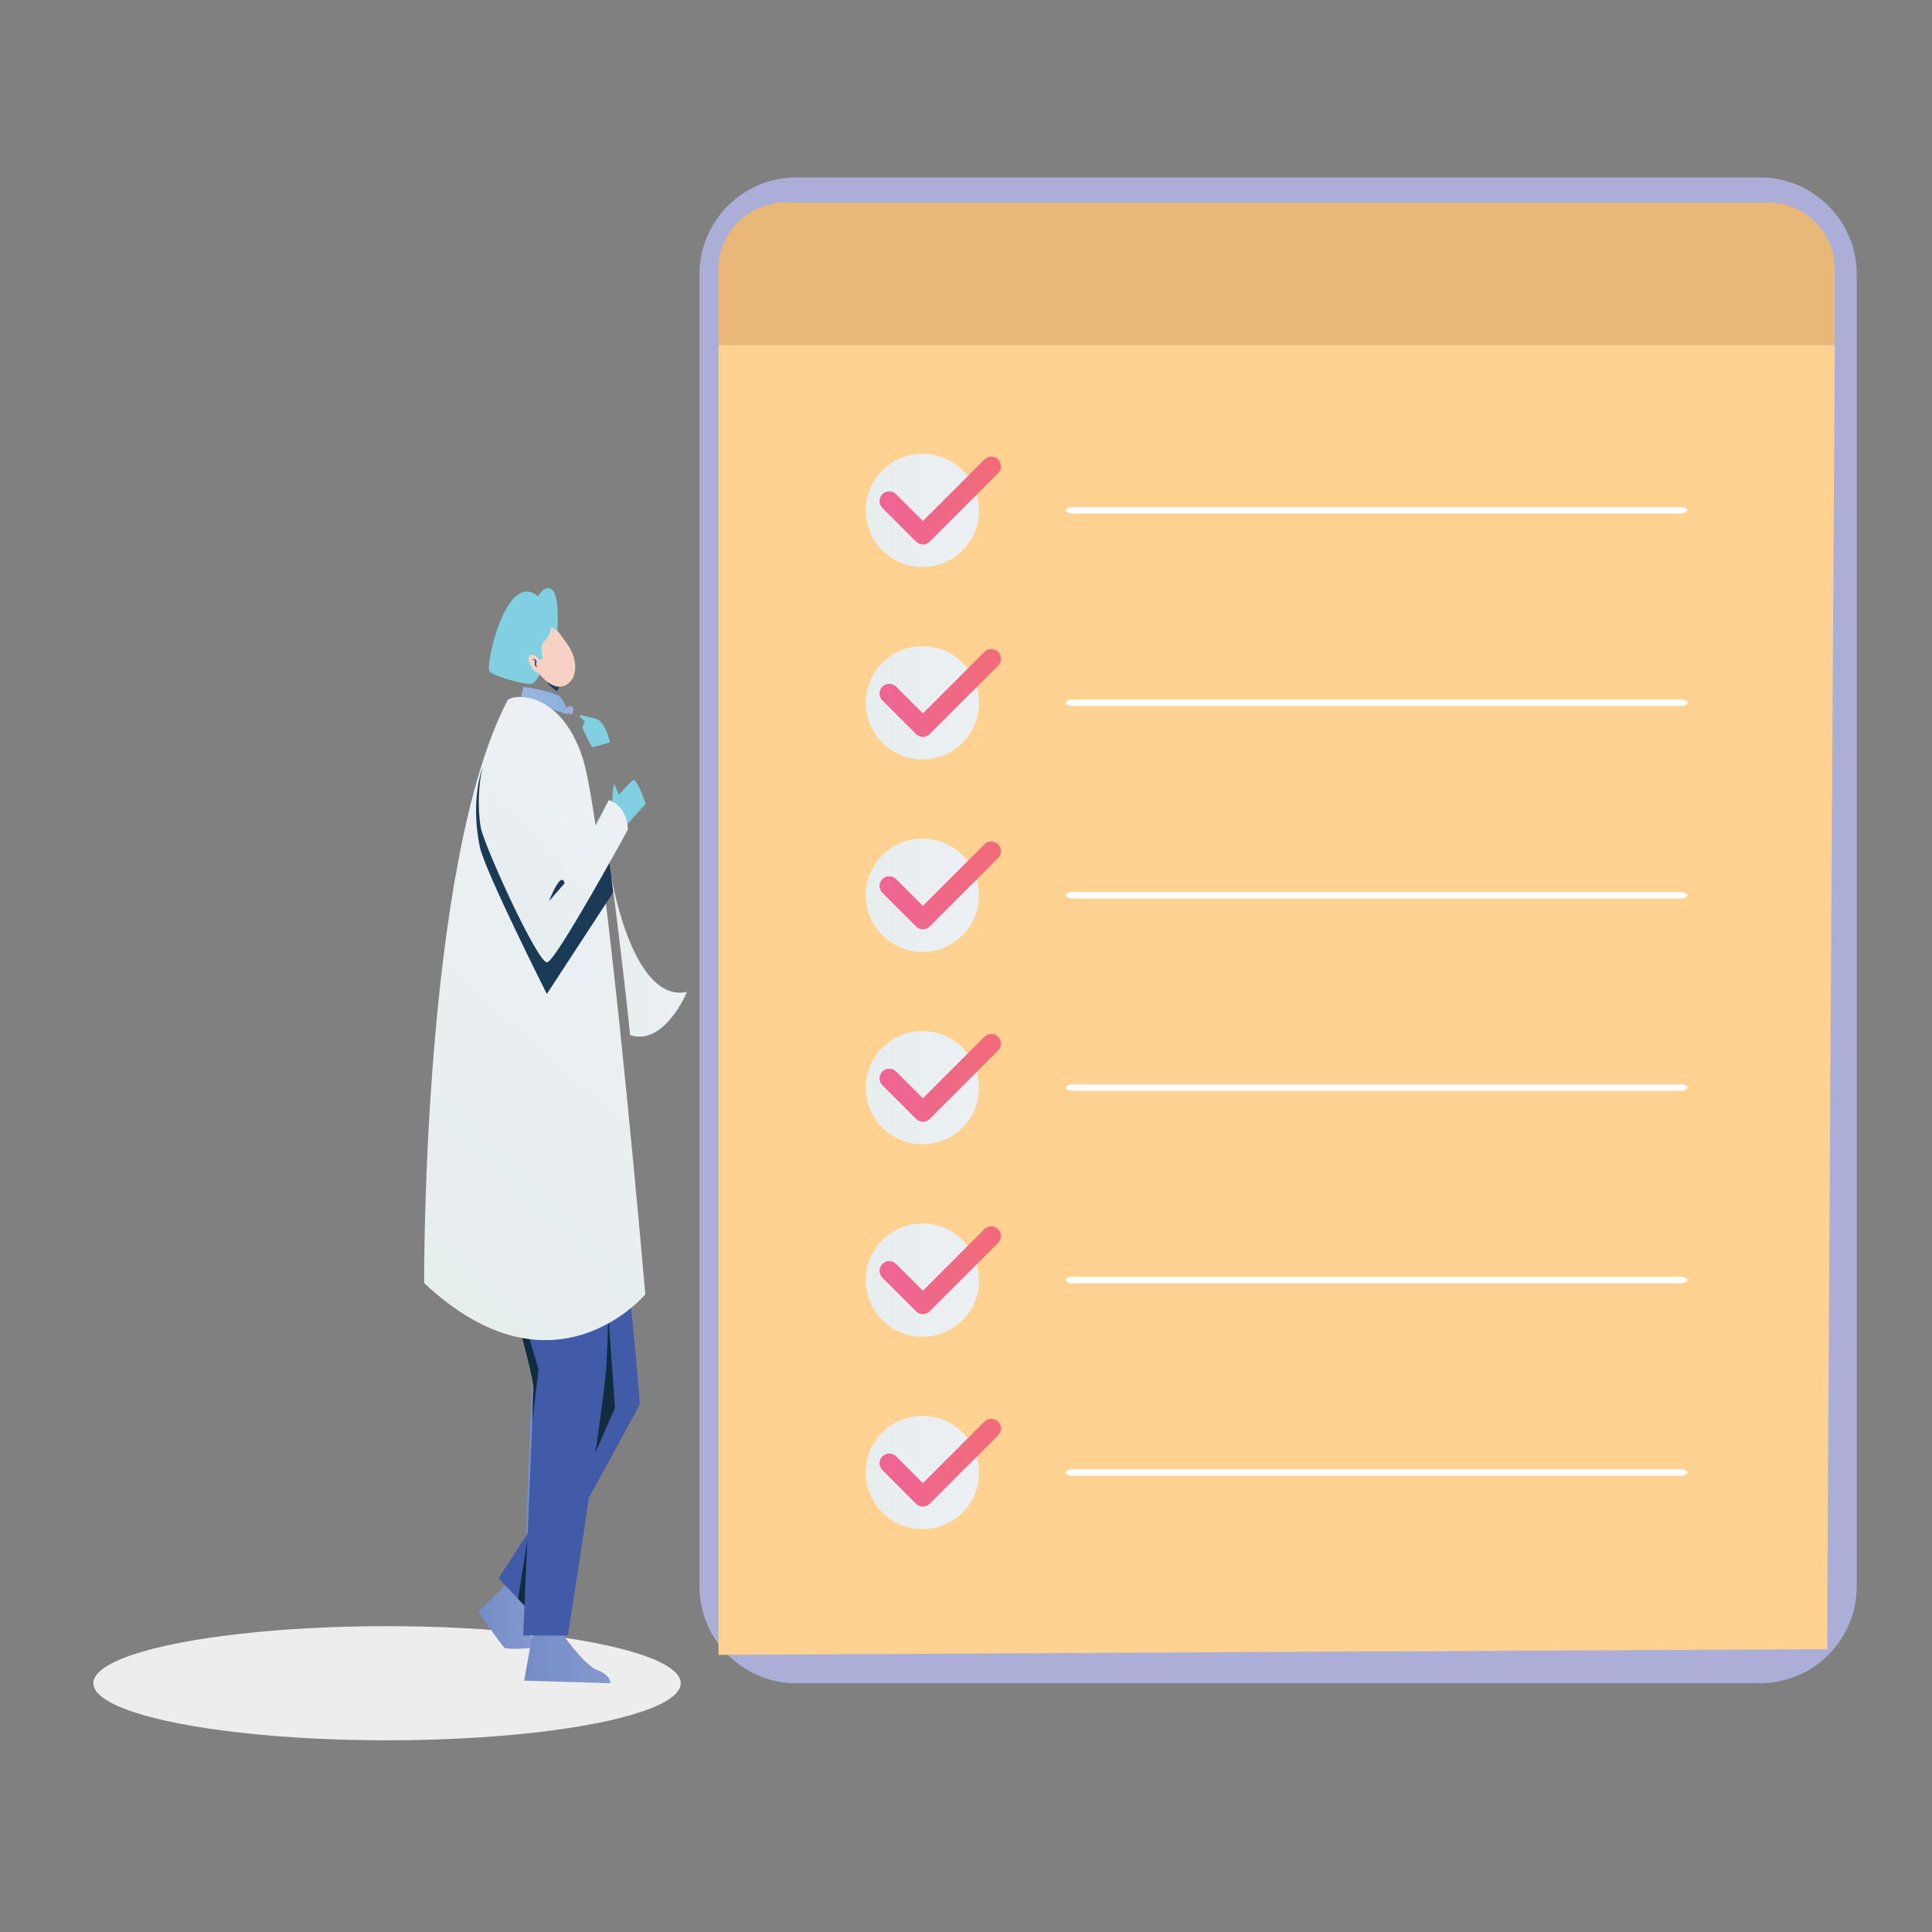 <svg xmlns="http://www.w3.org/2000/svg" xmlns:xlink="http://www.w3.org/1999/xlink" id="Layer_1" x="0px" y="0px" viewBox="0 0 500 500" style="enable-background:new 0 0 500 500;" xml:space="preserve"><rect x="0" y="0" width="500" height="500" fill="#808080" stroke="none"/><style type="text/css">	.st0{fill:#ABAFD7;}	.st1{fill:#FFD291;}	.st2{fill:#E9B879;}	.st3{fill:url(#SVGID_1_);}	.st4{fill:url(#SVGID_00000098220914959441946990000015304081761083000714_);}	.st5{fill:#FFFFFF;}	.st6{fill:url(#SVGID_00000166637393003513740610000017621551005528254622_);}	.st7{fill:url(#SVGID_00000080898795018921216390000011658316500681967805_);}	.st8{fill:url(#SVGID_00000120536975932973380670000002334316780014481321_);}	.st9{fill:url(#SVGID_00000034075441435935417020000012837397873885674888_);}	.st10{fill:url(#SVGID_00000132808534458403717430000005928701825089509050_);}	.st11{fill:url(#SVGID_00000118397532082877702660000007496552636560676497_);}	.st12{fill:url(#SVGID_00000111172760413352628730000006192992284595241104_);}	.st13{fill:url(#SVGID_00000036962239555005321790000008096754104456536245_);}	.st14{fill:url(#SVGID_00000000216046107312691600000004591084563464254360_);}	.st15{fill:url(#SVGID_00000062186980295251709790000017245786688105986967_);}	.st16{fill:#EDEDEE;}	.st17{fill:url(#SVGID_00000092423766306183615410000017214459541657557672_);}	.st18{fill:url(#SVGID_00000176032526076083344820000004997897334670938799_);}	.st19{fill:url(#SVGID_00000113327084250448557680000004053173759670882471_);}	.st20{fill:#425BA8;}	.st21{fill:url(#SVGID_00000160908142979050545160000009954040671323234238_);}	.st22{fill:#112C3E;}	.st23{fill:url(#SVGID_00000055705252301943745120000017158268113038012850_);}	.st24{fill:url(#SVGID_00000022523771258659954950000003359492146980285836_);}	.st25{fill:#1B3A56;}	.st26{fill:#80D0E2;}	.st27{fill:url(#SVGID_00000117656847037539101800000004932428231468814236_);}	.st28{fill:url(#SVGID_00000039100441060701089970000014631286468856214693_);}	.st29{fill:url(#SVGID_00000093162088458964741320000006439631503548431769_);}	.st30{fill:#F7D2C4;}</style><g>	<path class="st0" d="M455.52,435.62H206.03c-13.75,0-25-11.25-25-25V70.92c0-13.75,11.25-25,25-25h249.49c13.75,0,25,11.25,25,25  v339.7C480.52,424.37,469.27,435.62,455.52,435.62z"></path>	<path class="st1" d="M474.84,89.26c0,0-2.08,337.65-1.96,337.57c0.12-0.08-286.93,1.44-286.93,1.44V89.26H474.84z"></path>	<path class="st2" d="M185.94,89.26h288.9V69.71c0-9.56-7.75-17.3-17.3-17.3H203.24c-9.56,0-17.3,7.75-17.3,17.3V89.26z"></path>	<g>		<linearGradient id="SVGID_1_" gradientUnits="userSpaceOnUse" x1="224.075" y1="132.087" x2="253.384" y2="132.087">			<stop offset="0" style="stop-color:#E7EEEE"></stop>			<stop offset="1" style="stop-color:#ECF0F5"></stop>		</linearGradient>		<circle class="st3" cx="238.73" cy="132.09" r="14.65"></circle>		<g>							<linearGradient id="SVGID_00000109744267926998298010000017398637654975207869_" gradientUnits="userSpaceOnUse" x1="227.634" y1="129.542" x2="259.074" y2="129.542">				<stop offset="0" style="stop-color:#EF6496"></stop>				<stop offset="1" style="stop-color:#F16C78"></stop>			</linearGradient>			<path style="fill:url(#SVGID_00000109744267926998298010000017398637654975207869_);" d="M238.85,140.91    c-0.64,0-1.29-0.25-1.78-0.74l-8.71-8.71c-0.98-0.98-0.98-2.57,0-3.55c0.98-0.98,2.57-0.98,3.55,0l6.93,6.93l15.93-15.93    c0.98-0.98,2.57-0.98,3.55,0c0.98,0.98,0.98,2.57,0,3.55l-17.71,17.71C240.14,140.66,239.5,140.91,238.85,140.91z"></path>		</g>		<g>			<path class="st5" d="M434.93,132.92H277.59c-0.98,0-1.77-0.37-1.77-0.84c0-0.46,0.79-0.84,1.77-0.84h157.34    c0.98,0,1.77,0.37,1.77,0.84C436.7,132.55,435.91,132.92,434.93,132.92z"></path>		</g>	</g>	<g>					<linearGradient id="SVGID_00000152250792659422394370000000807054426045328280_" gradientUnits="userSpaceOnUse" x1="224.075" y1="181.887" x2="253.384" y2="181.887">			<stop offset="0" style="stop-color:#E7EEEE"></stop>			<stop offset="1" style="stop-color:#ECF0F5"></stop>		</linearGradient>		<circle style="fill:url(#SVGID_00000152250792659422394370000000807054426045328280_);" cx="238.73" cy="181.89" r="14.65"></circle>		<g>							<linearGradient id="SVGID_00000132046655968001124780000011236566149680667040_" gradientUnits="userSpaceOnUse" x1="227.634" y1="179.341" x2="259.074" y2="179.341">				<stop offset="0" style="stop-color:#EF6496"></stop>				<stop offset="1" style="stop-color:#F16C78"></stop>			</linearGradient>			<path style="fill:url(#SVGID_00000132046655968001124780000011236566149680667040_);" d="M238.85,190.71    c-0.64,0-1.29-0.25-1.78-0.74l-8.71-8.71c-0.98-0.98-0.98-2.57,0-3.55c0.98-0.98,2.57-0.98,3.55,0l6.93,6.93l15.93-15.93    c0.98-0.98,2.57-0.98,3.55,0c0.98,0.98,0.98,2.57,0,3.55l-17.71,17.71C240.14,190.46,239.5,190.71,238.85,190.71z"></path>		</g>		<g>			<path class="st5" d="M434.93,182.72H277.59c-0.98,0-1.77-0.37-1.77-0.84c0-0.46,0.79-0.84,1.77-0.84h157.34    c0.98,0,1.77,0.37,1.77,0.84C436.7,182.35,435.91,182.72,434.93,182.72z"></path>		</g>	</g>	<g>					<linearGradient id="SVGID_00000059312253548732109440000014236426257064881082_" gradientUnits="userSpaceOnUse" x1="224.075" y1="231.687" x2="253.384" y2="231.687">			<stop offset="0" style="stop-color:#E7EEEE"></stop>			<stop offset="1" style="stop-color:#ECF0F5"></stop>		</linearGradient>		<circle style="fill:url(#SVGID_00000059312253548732109440000014236426257064881082_);" cx="238.73" cy="231.69" r="14.65"></circle>		<g>							<linearGradient id="SVGID_00000160873483451109459900000017608897725697759903_" gradientUnits="userSpaceOnUse" x1="227.634" y1="229.141" x2="259.074" y2="229.141">				<stop offset="0" style="stop-color:#EF6496"></stop>				<stop offset="1" style="stop-color:#F16C78"></stop>			</linearGradient>			<path style="fill:url(#SVGID_00000160873483451109459900000017608897725697759903_);" d="M238.85,240.51    c-0.64,0-1.29-0.25-1.78-0.74l-8.71-8.71c-0.98-0.98-0.98-2.57,0-3.55c0.98-0.98,2.57-0.98,3.55,0l6.93,6.93l15.93-15.93    c0.98-0.98,2.57-0.98,3.55,0c0.98,0.98,0.98,2.57,0,3.55l-17.71,17.71C240.14,240.26,239.5,240.51,238.85,240.51z"></path>		</g>		<g>			<path class="st5" d="M434.93,232.52H277.59c-0.98,0-1.77-0.37-1.77-0.84c0-0.46,0.79-0.84,1.77-0.84h157.34    c0.98,0,1.77,0.37,1.77,0.84C436.7,232.15,435.91,232.52,434.93,232.52z"></path>		</g>	</g>	<g>					<linearGradient id="SVGID_00000179603853312831918830000002584805012618551430_" gradientUnits="userSpaceOnUse" x1="224.075" y1="281.486" x2="253.384" y2="281.486">			<stop offset="0" style="stop-color:#E7EEEE"></stop>			<stop offset="1" style="stop-color:#ECF0F5"></stop>		</linearGradient>		<circle style="fill:url(#SVGID_00000179603853312831918830000002584805012618551430_);" cx="238.73" cy="281.49" r="14.65"></circle>		<g>							<linearGradient id="SVGID_00000164474963002266961520000008375692515104510850_" gradientUnits="userSpaceOnUse" x1="227.634" y1="278.941" x2="259.074" y2="278.941">				<stop offset="0" style="stop-color:#EF6496"></stop>				<stop offset="1" style="stop-color:#F16C78"></stop>			</linearGradient>			<path style="fill:url(#SVGID_00000164474963002266961520000008375692515104510850_);" d="M238.85,290.31    c-0.64,0-1.29-0.25-1.78-0.74l-8.71-8.71c-0.98-0.98-0.98-2.57,0-3.55c0.98-0.98,2.57-0.98,3.55,0l6.93,6.93l15.93-15.93    c0.98-0.98,2.57-0.98,3.55,0c0.98,0.98,0.98,2.57,0,3.55l-17.71,17.71C240.14,290.06,239.5,290.31,238.85,290.31z"></path>		</g>		<g>			<path class="st5" d="M434.93,282.32H277.59c-0.98,0-1.77-0.37-1.77-0.84c0-0.46,0.79-0.84,1.77-0.84h157.34    c0.98,0,1.77,0.37,1.77,0.84C436.7,281.95,435.91,282.32,434.93,282.32z"></path>		</g>	</g>	<g>					<linearGradient id="SVGID_00000168075792589285919670000013775183315828467125_" gradientUnits="userSpaceOnUse" x1="224.075" y1="331.286" x2="253.384" y2="331.286">			<stop offset="0" style="stop-color:#E7EEEE"></stop>			<stop offset="1" style="stop-color:#ECF0F5"></stop>		</linearGradient>		<circle style="fill:url(#SVGID_00000168075792589285919670000013775183315828467125_);" cx="238.73" cy="331.29" r="14.65"></circle>		<g>							<linearGradient id="SVGID_00000106143032779801491050000014838055059382641330_" gradientUnits="userSpaceOnUse" x1="227.634" y1="328.741" x2="259.074" y2="328.741">				<stop offset="0" style="stop-color:#EF6496"></stop>				<stop offset="1" style="stop-color:#F16C78"></stop>			</linearGradient>			<path style="fill:url(#SVGID_00000106143032779801491050000014838055059382641330_);" d="M238.85,340.11    c-0.64,0-1.29-0.25-1.78-0.74l-8.71-8.71c-0.98-0.98-0.98-2.57,0-3.55c0.98-0.98,2.57-0.98,3.55,0l6.93,6.93l15.93-15.93    c0.98-0.98,2.57-0.98,3.55,0c0.98,0.98,0.98,2.57,0,3.55l-17.71,17.71C240.14,339.86,239.5,340.11,238.85,340.11z"></path>		</g>		<g>			<path class="st5" d="M434.93,332.12H277.59c-0.98,0-1.77-0.37-1.77-0.84c0-0.46,0.79-0.84,1.77-0.84h157.34    c0.98,0,1.77,0.37,1.77,0.84C436.7,331.75,435.91,332.12,434.93,332.12z"></path>		</g>	</g>	<g>					<linearGradient id="SVGID_00000152978940421502320580000018131248931487907756_" gradientUnits="userSpaceOnUse" x1="224.075" y1="381.086" x2="253.384" y2="381.086">			<stop offset="0" style="stop-color:#E7EEEE"></stop>			<stop offset="1" style="stop-color:#ECF0F5"></stop>		</linearGradient>		<circle style="fill:url(#SVGID_00000152978940421502320580000018131248931487907756_);" cx="238.73" cy="381.09" r="14.65"></circle>		<g>							<linearGradient id="SVGID_00000026122250624489149680000006476666592949553333_" gradientUnits="userSpaceOnUse" x1="227.634" y1="378.541" x2="259.074" y2="378.541">				<stop offset="0" style="stop-color:#EF6496"></stop>				<stop offset="1" style="stop-color:#F16C78"></stop>			</linearGradient>			<path style="fill:url(#SVGID_00000026122250624489149680000006476666592949553333_);" d="M238.85,389.91    c-0.64,0-1.29-0.25-1.78-0.74l-8.71-8.71c-0.98-0.98-0.98-2.57,0-3.55c0.98-0.98,2.57-0.98,3.55,0l6.93,6.93l15.93-15.93    c0.98-0.98,2.57-0.98,3.55,0c0.98,0.98,0.98,2.57,0,3.55l-17.71,17.71C240.14,389.66,239.5,389.91,238.85,389.91z"></path>		</g>		<g>			<path class="st5" d="M434.93,381.92H277.59c-0.98,0-1.77-0.37-1.77-0.84c0-0.46,0.79-0.84,1.77-0.84h157.34    c0.98,0,1.77,0.37,1.77,0.84C436.7,381.55,435.91,381.92,434.93,381.92z"></path>		</g>	</g>	<ellipse class="st16" cx="100.17" cy="435.62" rx="76.01" ry="14.77"></ellipse>	<g>					<linearGradient id="SVGID_00000147196304898470532050000017119313350555536051_" gradientUnits="userSpaceOnUse" x1="135.272" y1="374.928" x2="146.895" y2="374.928">			<stop offset="0" style="stop-color:#748DC7"></stop>			<stop offset="1" style="stop-color:#859ACE"></stop>		</linearGradient>		<path style="fill:url(#SVGID_00000147196304898470532050000017119313350555536051_);" d="M135.27,419.86   c0,0,8.57-89.86,11.21-89.86c2.64,0-8.24,89.86-8.24,89.86H135.27z"></path>					<linearGradient id="SVGID_00000182486709185726227030000003668160795932162484_" gradientUnits="userSpaceOnUse" x1="135.454" y1="371.712" x2="142.413" y2="371.712">			<stop offset="0" style="stop-color:#748DC7"></stop>			<stop offset="1" style="stop-color:#859ACE"></stop>		</linearGradient>		<path style="fill:url(#SVGID_00000182486709185726227030000003668160795932162484_);" d="M135.45,419.86c0,0,2.47-95.8,5.94-96.29   c3.46-0.49-2.97,96.29-2.97,96.29H135.45z"></path>					<linearGradient id="SVGID_00000099642616222931149010000009735747545121275018_" gradientUnits="userSpaceOnUse" x1="123.786" y1="418.071" x2="138.552" y2="418.071">			<stop offset="0" style="stop-color:#748DC7"></stop>			<stop offset="1" style="stop-color:#859ACE"></stop>		</linearGradient>		<path style="fill:url(#SVGID_00000099642616222931149010000009735747545121275018_);" d="M131.76,409.42l-7.97,7.68   c0,0,6,8.76,6.79,9.35c0.79,0.59,7.97,0,7.97,0l-1.97-5.51l1.97-8.86L131.76,409.42z"></path>		<path class="st20" d="M165.52,363.55c-0.31,0.77-18.07,33.1-25.62,46.81c-2.03,3.7-3.32,6.05-3.32,6.05l-2.5-2.62l-5.08-5.35   l20.37-31.11l-0.39-75.4l10.03-7.28C159.01,294.65,165.92,362.57,165.52,363.55z"></path>					<linearGradient id="SVGID_00000139994782431571781470000006735269518784725904_" gradientUnits="userSpaceOnUse" x1="135.665" y1="428.653" x2="157.978" y2="428.653">			<stop offset="0" style="stop-color:#748DC7"></stop>			<stop offset="1" style="stop-color:#859ACE"></stop>		</linearGradient>		<path style="fill:url(#SVGID_00000139994782431571781470000006735269518784725904_);" d="M144.72,421.7   c0.39,0.52,6.3,9.19,9.84,10.5c3.54,1.31,3.41,3.41,3.41,3.41l-22.31-0.66l2.36-13.26H144.72z"></path>		<polygon class="st22" points="156.27,324.18 159.16,364.34 152.2,380.22   "></polygon>		<path class="st22" d="M140.32,408.14l-0.42,2.22c-2.03,3.7-3.32,6.05-3.32,6.05l-2.5-2.62l2.39-15.09L140.32,408.14z"></path>		<path class="st20" d="M159.82,269.97c0,0-2.36,73.76-2.89,83.48c-0.52,9.71-9.97,69.82-9.97,69.82H135.4   c0,0,1.67-37.48,2.35-55.39c0.17-4.53,0.28-7.8,0.28-8.91c0-5.51-16.01-58.54-19.42-64.32c-3.38-5.7-5.21-29.1-5.25-29.66   c0-0.01,0-0.01,0-0.01L159.82,269.97z"></path>		<path class="st22" d="M122.01,294.65l17.38,59.84l-1.65,13.38c0.17-4.53,0.28-7.8,0.28-8.91c0-5.51-16.01-58.54-19.42-64.32   c-3.38-5.7-5.21-29.1-5.25-29.66l35.85,13.03l-28.17-0.3L122.01,294.65z"></path>					<linearGradient id="SVGID_00000048461254819483761090000011041160645380898985_" gradientUnits="userSpaceOnUse" x1="134.762" y1="181.335" x2="147.018" y2="181.335">			<stop offset="0" style="stop-color:#99B5DE"></stop>			<stop offset="1" style="stop-color:#89B2DE"></stop>		</linearGradient>		<path style="fill:url(#SVGID_00000048461254819483761090000011041160645380898985_);" d="M134.76,180.85l0.69-3.11   c0,0,8.37,1.19,9.7,2.77c1.33,1.58,1.87,4.43,1.87,4.43L134.76,180.85z"></path>					<linearGradient id="SVGID_00000103947437989109419410000000186821928574879626_" gradientUnits="userSpaceOnUse" x1="-9.773" y1="423.404" x2="81.786" y2="331.845" gradientTransform="matrix(1.036 -0.025 0.024 1 91.978 -107.632)">			<stop offset="0" style="stop-color:#E7EEEE"></stop>			<stop offset="1" style="stop-color:#ECF0F5"></stop>		</linearGradient>		<path style="fill:url(#SVGID_00000103947437989109419410000000186821928574879626_);" d="M167.01,334.98   c0,0-23.8,28.51-57.24-2.93c0,0-0.6-108.21,21.54-150.72c0.92-1.76,13.55-3.07,19.4,14.58c2.17,6.56,4.97,27.47,7.65,51.16   c0.4,3.49,0.79,7.03,1.17,10.6l0,0.01c0,0.03,0.01,0.07,0.02,0.13c0.25,2.39,0.52,4.8,0.77,7.2c2.63,25.14,4.93,50.19,6.01,62.36   C166.77,332.18,167.01,334.98,167.01,334.98z"></path>		<path class="st25" d="M158.75,230.87l-17.23,26.37c0,0-16.12-32.03-17.35-38.09c-2.55-12.5,0.75-20.59,0.75-20.59l5.82,11.43   l12.47,26.97l14.07-16.74c0.3,2.07,0.6,4.17,0.88,6.29v0.01c0,0.02,0.01,0.04,0.02,0.08   C158.37,228.01,158.56,229.45,158.75,230.87z"></path>		<path class="st25" d="M144.76,177.74l-0.59,1.14c-1.8-1.05-2.7-2.57-2.7-2.57l2.76-1.17L144.76,177.74z"></path>		<path class="st26" d="M153.66,185.87c-0.35-0.03-3.84-1.08-3.69-0.64c0.15,0.44,1.23,1.23,1.33,1.43c0.1,0.2-0.64,1.62-0.64,1.62   s2.26,4.82,2.56,5.02c0.3,0.2,4.63-1.18,4.63-1.18S156.71,186.16,153.66,185.87z"></path>		<path class="st26" d="M158.44,207.48c0,0,0.15-4.82,0.54-4.43c0.39,0.39,0.94,2.21,1.13,2.56c0.2,0.34,3.45-4.33,4.18-3.69   c0.74,0.64,3,6,2.71,6.25c-0.3,0.25-5.61,6.2-5.61,6.2L158.44,207.48z"></path>					<linearGradient id="SVGID_00000102504691494282286700000009214164769552168619_" gradientUnits="userSpaceOnUse" x1="123.823" y1="231.597" x2="153.442" y2="201.978">			<stop offset="0" style="stop-color:#E7EEEE"></stop>			<stop offset="1" style="stop-color:#ECF0F5"></stop>		</linearGradient>		<path style="fill:url(#SVGID_00000102504691494282286700000009214164769552168619_);" d="M157.55,207.08c0,0,4.63,1.13,4.97,7.58   c0,0-18.56,34.01-20.92,34.4c-2.36,0.39-16.05-29.63-17.13-34.7c-1.08-5.07-1.74-24.65,9.29-25.15   c11.03-0.49,12.27,38.29,12.66,38.39C146.82,227.71,157.55,207.08,157.55,207.08z"></path>					<linearGradient id="SVGID_00000072998335973249444530000009433831429198100102_" gradientUnits="userSpaceOnUse" x1="146.442" y1="183.839" x2="148.36" y2="183.839">			<stop offset="0.078" style="stop-color:#A9AAD5"></stop>			<stop offset="0.416" style="stop-color:#A5ABD6"></stop>			<stop offset="0.72" style="stop-color:#9BAED9"></stop>			<stop offset="1" style="stop-color:#89B2DE"></stop>		</linearGradient>		<path style="fill:url(#SVGID_00000072998335973249444530000009433831429198100102_);" d="M146.53,183.18c0,0,1.52-0.97,1.76,0   c0.25,0.97-0.32,1.76-0.32,1.76l-1.08-0.53C146.9,184.41,146.2,183.36,146.53,183.18z"></path>					<linearGradient id="SVGID_00000151538621362127232080000012730545278980910730_" gradientUnits="userSpaceOnUse" x1="158.177" y1="247.44" x2="177.794" y2="247.44">			<stop offset="0" style="stop-color:#E7EEEE"></stop>			<stop offset="1" style="stop-color:#ECF0F5"></stop>		</linearGradient>		<path style="fill:url(#SVGID_00000151538621362127232080000012730545278980910730_);" d="M177.79,256.71   c0,0-5.85,14.1-14.71,11.17c-0.83-7.91-2.7-25-4.91-41.29C158.48,228.46,163.92,259.65,177.79,256.71z"></path>		<path class="st30" d="M141.85,160.22c0,0,4.33,5.22,5.71,7.63c1.38,2.41,2.41,7.28-0.94,9.35c-3.35,2.07-6.79-2.56-6.79-2.56   l-3.59,1.28l-2.9-7.68C133.33,168.25,140.08,157.57,141.85,160.22z"></path>		<path class="st26" d="M139.68,170.86c0,0-1.33-2.12-2.56-1.18c-1.23,0.94,1.28,5.16,2.56,4.38c0,0-0.66,3-2.67,2.95   c-2.01-0.05-9.15-1.97-10.33-3.29c-1.18-1.33,4.31-26.46,12.58-19.38c0,0,1.71-3.35,3.68-1.64c1.97,1.71,1.31,10.54,1.31,10.54   l-1.71-1.02c0,0,0.24,1.97-1.46,3.48c-1.69,1.51-0.58,4.66-0.58,4.66L139.68,170.86z"></path>		<path class="st25" d="M137.79,170.78c0,0,0.37-0.47,0.86,0c0.49,0.47-0.12,1.01,0.15,1.4c0.27,0.39,0.49,0.25,0.49,0.25   s-0.84,0.32-0.86-0.44C138.4,171.23,138.74,170.61,137.79,170.78z"></path>		<path class="st25" d="M146.13,228.59l-4.04,4.63C142.1,233.22,145.15,225.05,146.13,228.59z"></path>	</g></g></svg>